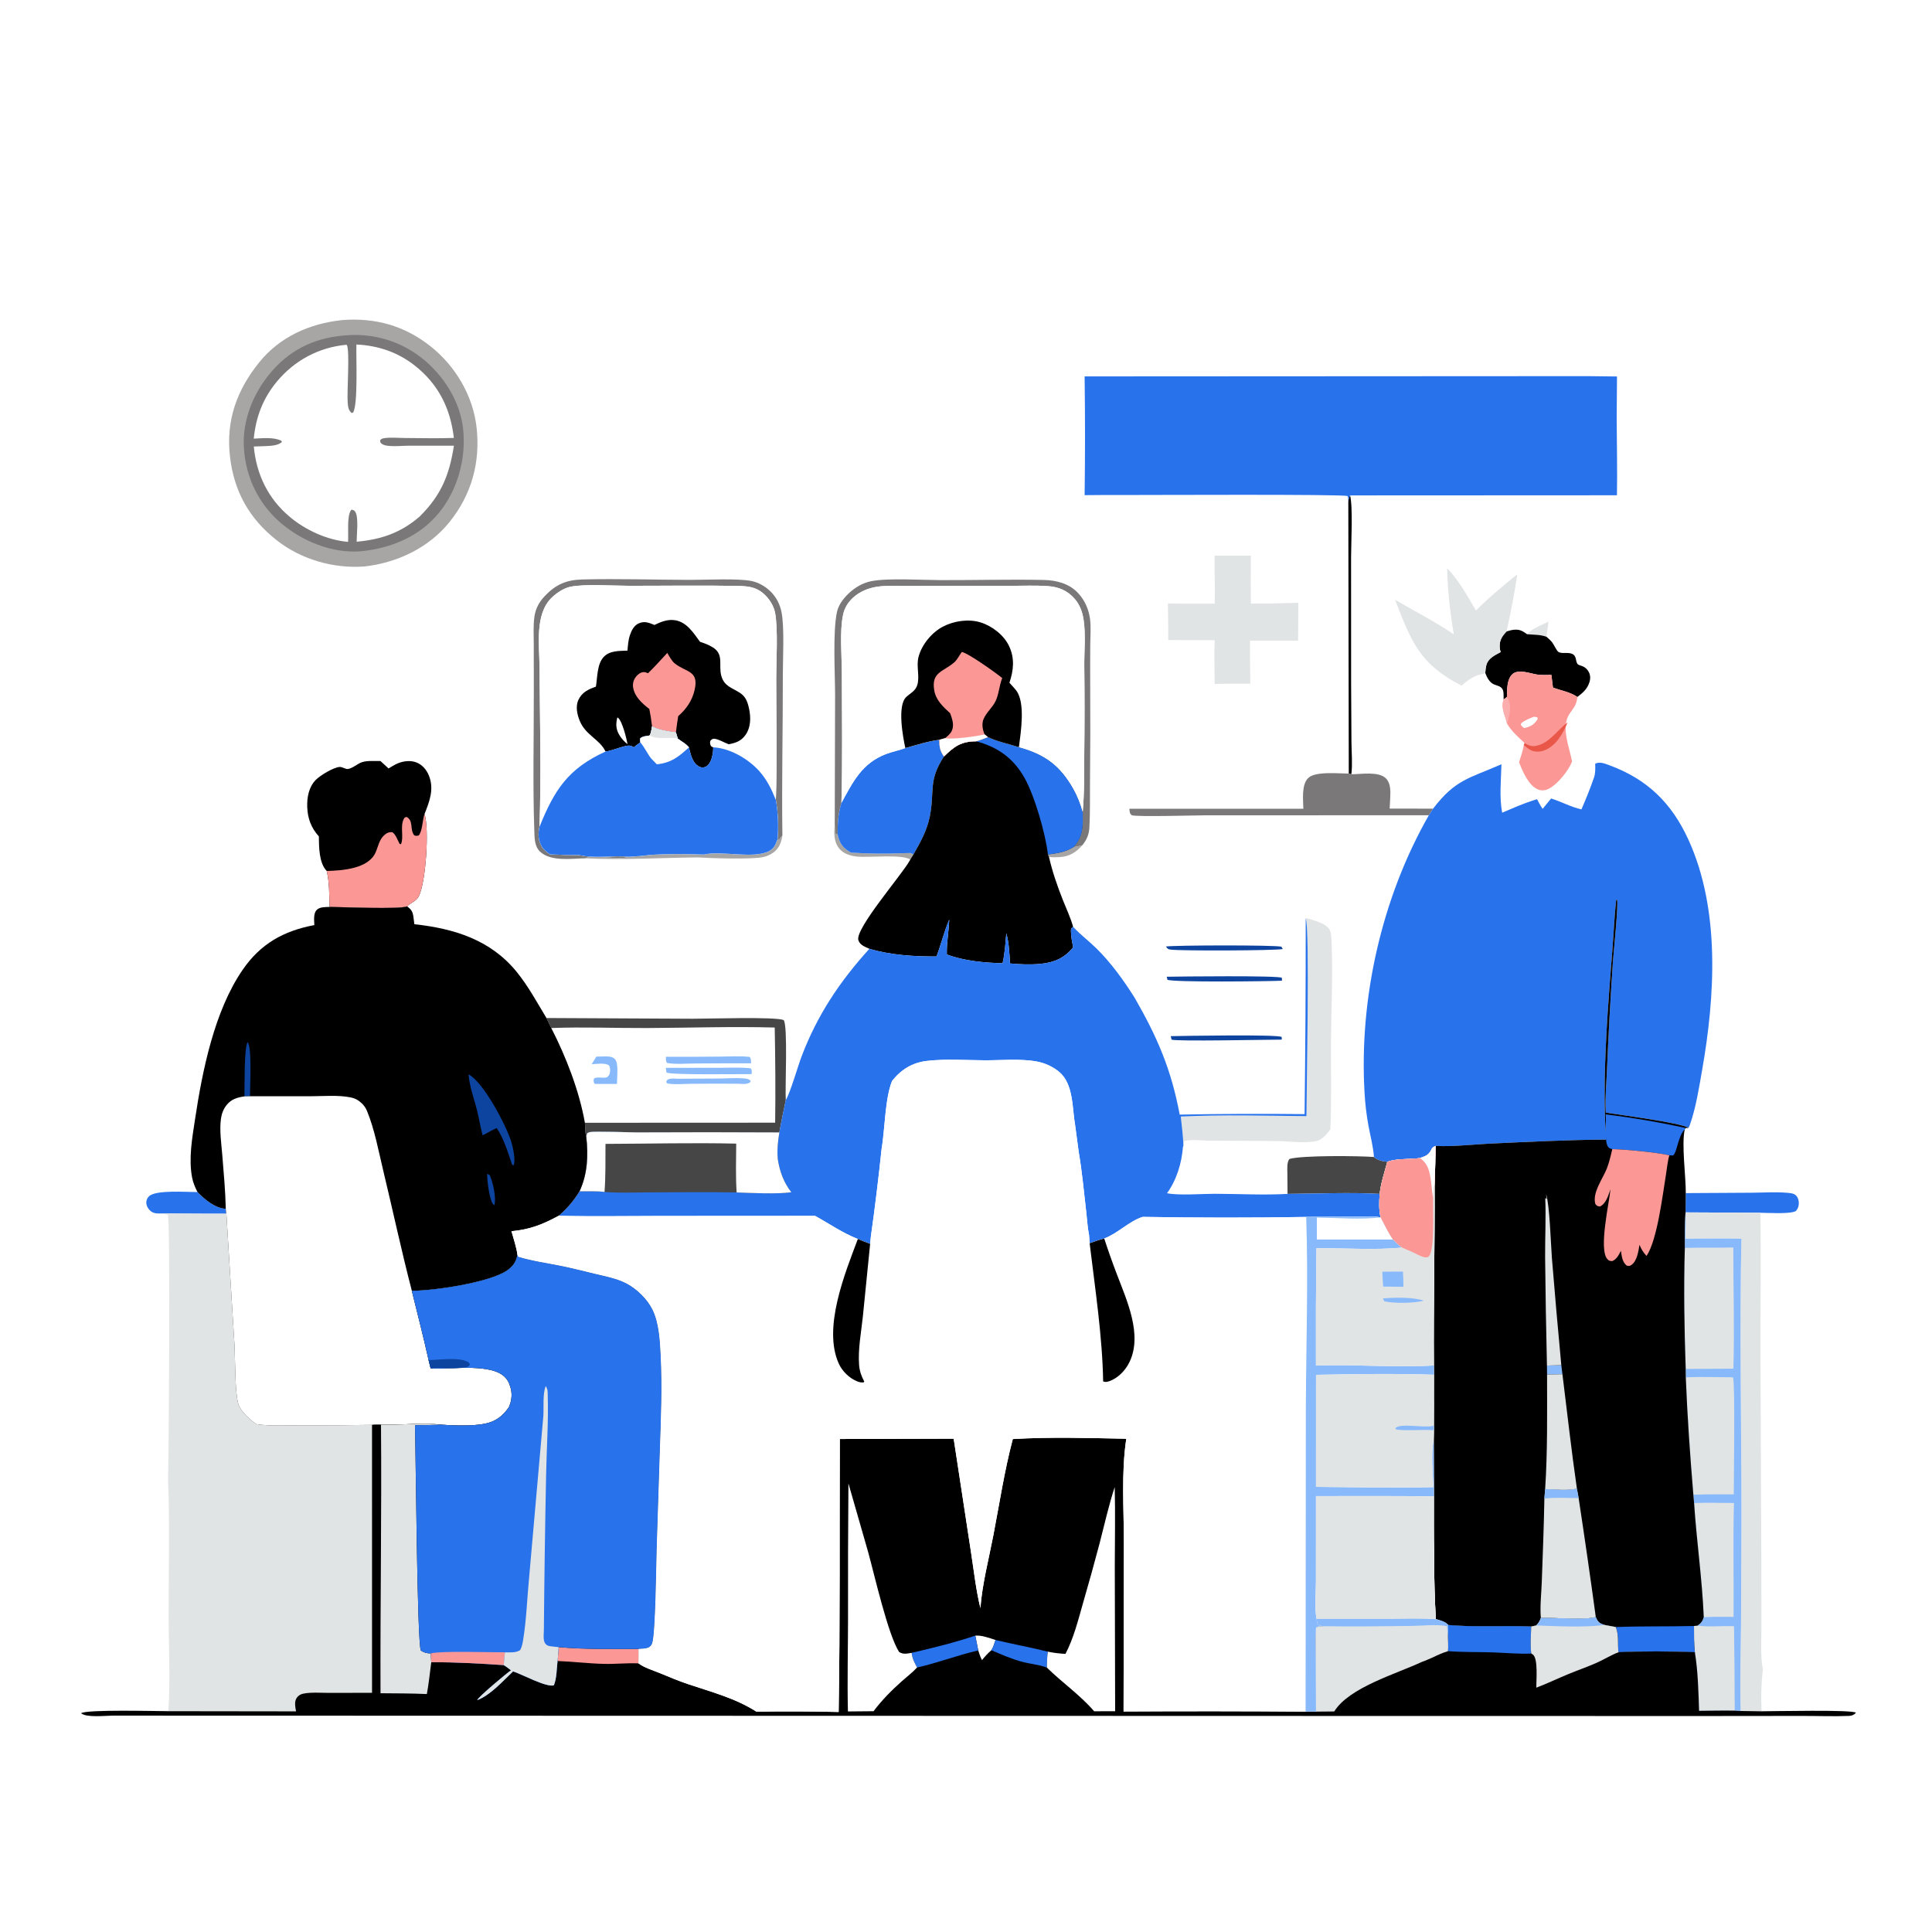 <?xml version="1.0" encoding="utf-8" ?>
<svg xmlns="http://www.w3.org/2000/svg" xmlns:xlink="http://www.w3.org/1999/xlink" width="1024" height="1024">
	<path fill="white" d="M0 0L1024 0L1024 1024L0 1024L0 0Z"/>
	<path fill="#A7A6A5" d="M569.094 448.911C570.674 448.755 572.175 448.346 573.709 447.958C570.357 451.718 566.855 453.974 561.7 454.268C559.816 454.376 557.841 454.481 555.975 454.166L555.424 452.902C560.583 452.221 564.536 451.677 569.094 448.911Z"/>
	<path fill="#E1E4E5" d="M809.354 336.143C812.137 333.059 817.078 331.227 820.793 329.488Q820.166 333.484 819.653 337.496C816.294 336.274 812.868 336.47 809.354 336.143Z"/>
	<path fill="#A7A6A5" d="M442.432 436.875C442.521 438.57 442.641 440.236 442.854 441.92C443.723 442.279 443.34 442.23 443.966 442.24C444.757 446.081 446.159 448.764 449.501 450.959Q450.243 451.453 451.012 451.904Q464.584 452.78 478.173 452.225L482.469 452.113L484.189 452.804L482.438 455.627C478.819 452.658 460.403 454.564 454.607 454.037C450.988 453.708 447.055 452.621 444.724 449.63C441.84 445.929 442.002 441.277 442.432 436.875Z"/>
	<path fill="#0D44A0" d="M620.537 549.18C627.38 549.045 676.846 548.182 679.324 549.605L679.36 551.02C671.875 551.017 623.525 552.064 620.928 551.021L620.537 549.18Z"/>
	<path fill="#0D44A0" d="M617.947 501.665C623.021 500.95 675.258 500.837 679.172 501.761L679.895 503.02C675.652 503.866 625.527 504.04 620.4 503.311C618.892 503.096 618.849 502.814 617.947 501.665Z"/>
	<path fill="#0D44A0" d="M618.405 517.694C625.496 517.546 677.315 516.986 679.415 518.243L679.476 519.79C672.773 520.145 621.255 520.724 618.748 519.278L618.405 517.694Z"/>
	<path fill="#A7A6A5" d="M414.684 442.862C414.087 446.541 413.035 449.526 409.951 451.82Q409.324 452.28 408.65 452.669Q407.976 453.058 407.264 453.37Q406.552 453.683 405.809 453.916Q405.067 454.149 404.304 454.3C398.037 455.58 376.936 454.883 369.853 454.449C350.031 454.61 329.905 455.914 310.118 454.913C314.339 452.554 327.855 456.187 333.39 454.08C337.06 453.91 340.65 453.645 344.289 453.138C353.705 452.455 363.687 452.605 373.127 452.909C381.931 450.734 399.095 455.299 407.36 451.238C409.86 450.009 410.952 448.089 411.804 445.538L412.109 444.988L413 445.084C413.358 444.36 413.631 443.877 414.213 443.298C414.364 443.147 414.527 443.007 414.684 442.862Z"/>
	<path d="M714.633 266.092C714.77 264.692 714.885 263.845 715.562 262.575C717.142 268.5 716.111 287.816 716.096 295.272L716.119 362.013L716.297 393.481C716.352 398.961 716.909 404.951 716.245 410.374L714.883 410.003L714.633 266.092Z"/>
	<path fill="#2872EC" d="M104.664 631.799C108.396 635.664 114.058 640.42 119.668 640.669L119.983 643.276C108.689 643.377 97.413 643.164 86.122 643.152C83.998 643.159 81.8 643.401 80.021 642.029C78.616 640.945 77.545 639.162 77.544 637.354C77.543 636.093 78.081 634.912 78.987 634.047C82.676 630.525 99.025 631.875 104.664 631.799Z"/>
	<path fill="#2872EC" d="M893.498 632.373L928.455 632.169C934.604 632.127 941.021 631.675 947.124 632.197C948.642 632.327 950.46 632.409 951.689 633.427C952.894 634.425 953.422 636.169 953.418 637.684C953.414 639.332 952.932 640.586 951.886 641.853C948.917 643.625 936.967 642.796 933.032 642.788L893.39 642.585L893.498 632.373Z"/>
	<path fill="#454645" d="M682.421 632.785L682.329 621.976C682.328 619.85 681.941 615.809 683.507 614.241C690.172 612.327 720.191 612.593 728.228 613.238C730.303 615.037 732.65 615.457 735.31 615.794C733.816 621.33 731.871 627.094 731.266 632.795C715.141 631.886 698.587 632.709 682.421 632.785Z"/>
	<path d="M798.553 334.647C801.543 333.773 804.285 333.068 807.162 334.686Q808.318 335.325 809.354 336.143C812.868 336.47 816.294 336.274 819.653 337.496C820.715 338.418 821.824 339.382 822.696 340.489C823.5 341.51 825.099 344.972 825.971 345.517C828.1 346.849 831.777 345.204 834.052 347.05C835.936 348.579 834.819 351.852 837.06 352.515C839.324 353.184 840.822 353.95 842.016 356.054C842.997 357.781 843.024 359.718 842.433 361.578C841.272 365.228 838.988 367.164 836.043 369.402C832.006 366.693 827.559 366.086 823.1 364.427L822.268 357.702C819.803 357.743 817.227 357.887 814.784 357.539C810.905 356.987 804.418 354.219 801.268 357.661C798.549 360.632 798.849 365.701 798.689 369.455L796.958 370.785C796.856 369.23 797.123 367.216 796.583 365.76C795.826 363.722 793.656 363.496 791.927 362.775C789.442 361.738 788.133 359.081 787.223 356.699C787.336 355.206 787.439 353.586 787.897 352.155C788.999 348.711 792.463 347.236 795.382 345.615C795.106 344.792 794.913 343.942 794.871 343.073C794.69 339.298 796.062 337.26 798.553 334.647Z"/>
	<path fill="#7A7878" d="M442.432 436.875L442.619 368.608C442.598 356.873 441.334 335.212 443.579 324.493C444.36 320.768 446.724 317.591 449.38 314.954C452.738 311.621 457.057 308.982 461.715 308.049C470.537 306.282 488.898 307.447 498.537 307.476C516.74 307.531 535.056 307.013 553.243 307.391C559.946 307.53 566.758 309.305 571.452 314.388C574.992 318.22 577.062 322.946 577.74 328.103C578.315 332.475 577.89 337.26 577.854 341.689Q577.781 352.633 577.829 363.577Q577.997 389.501 577.715 415.424C577.639 423.075 577.829 430.836 577.406 438.472C577.189 442.382 576.086 444.862 573.709 447.958C572.175 448.346 570.674 448.755 569.094 448.911C574.245 443.102 574.047 437.762 573.85 430.412C574.786 420.027 574.606 409.445 574.683 399.021Q574.972 376.174 574.695 353.327C574.608 345.202 575.533 336.302 574.311 328.321C573.713 324.417 572.324 320.587 569.737 317.555C565.875 313.029 561.113 311.039 555.285 310.643C548.859 310.208 542.276 310.482 535.832 310.501L502.722 310.548L479.1 310.589C474.455 310.6 469.419 310.27 464.833 310.989C460.159 311.723 455.677 313.531 452.168 316.766C449.429 319.292 447.623 322.188 446.849 325.824C444.956 334.708 446.191 347.692 446.201 357.048C446.225 379.865 446.595 402.756 445.976 425.56C444.25 431.38 443.895 436.177 443.966 442.24C443.34 442.23 443.723 442.279 442.854 441.92C442.641 440.236 442.521 438.57 442.432 436.875Z"/>
	<path fill="#7A7878" d="M310.118 454.913C302.89 455.053 292.095 456.753 286.34 451.482C283.232 448.636 283.327 444.111 283.189 440.121C282.353 415.884 282.968 391.416 282.932 367.155L282.909 341.628C282.909 336.815 282.571 331.634 283.249 326.876C283.868 322.538 285.74 319.085 288.73 315.934C294.616 309.729 300.24 307.336 308.756 307.127C327.659 306.662 346.715 307.291 365.631 307.352C373.729 307.378 391.364 306.445 398.476 307.98C402.224 308.788 405.768 310.885 408.477 313.565C411.475 316.53 413.39 320.3 414.213 324.423C415.834 332.55 414.901 348.891 414.918 357.75C414.973 386.091 414.27 414.538 414.684 442.862C414.527 443.007 414.364 443.147 414.213 443.298C413.631 443.877 413.358 444.36 413 445.084L412.109 444.988C412.645 437.918 412.418 431.021 411.231 424.035C411.947 402.637 411.424 381.05 411.417 359.629C411.414 350.265 412.446 333.633 410.825 324.864C410.245 321.724 408.433 318.532 406.283 316.204C401.889 311.445 397.581 310.681 391.444 310.56C372.092 310.179 352.668 310.497 333.31 310.481C324.964 310.474 309.938 309.398 302.234 311.012C298.733 311.745 294.924 314.337 292.398 316.794C283.385 325.561 285.886 341.849 285.955 353.365C286.124 381.631 286.953 410.05 285.926 438.293C285.045 442.543 285.248 445.427 287.472 449.231C288.728 450.743 289.918 451.766 291.569 452.832C296.708 453.076 301.805 453.219 306.952 453.189C315.625 455.182 324.645 453.259 333.39 454.08C327.855 456.187 314.339 452.554 310.118 454.913Z"/>
	<path fill="#7A7878" d="M690.811 428.673C690.724 423.993 689.72 416.16 693.275 412.46C696.96 408.624 709.609 410.028 714.883 410.003L716.245 410.374C721.326 410.371 730.71 408.686 734.569 412.568C737.176 415.191 737.004 419.404 736.848 422.819Q736.711 425.693 736.541 428.565L759.56 428.607L757.312 432.108L639.543 432.12C633.513 432.139 603.136 433.029 599.866 432.11C598.583 430.953 598.795 430.328 598.585 428.654L690.811 428.673Z"/>
	<path fill="#FB9895" d="M798.689 369.455C798.849 365.701 798.549 360.632 801.268 357.661C804.418 354.219 810.905 356.987 814.784 357.539C817.227 357.887 819.803 357.743 822.268 357.702L823.1 364.427C827.559 366.086 832.006 366.693 836.043 369.402L835.949 370.071C835.329 374.258 833.951 375.18 831.799 378.463C827.225 385.44 831.834 396.167 833.226 403.589C831.47 408.367 825.4 415.909 820.668 418.161C818.929 418.988 817.09 419.174 815.273 418.471C810.327 416.556 807.19 409.198 805.34 404.542L805.124 403.989C806.115 400.977 807.118 398.035 807.638 394.898L808.087 393.879C804.767 390.682 801.041 387.525 798.742 383.484C797.83 379.04 795.338 375.532 796.958 370.785L798.689 369.455Z"/>
	<path fill="white" d="M812.993 379.885C813.696 379.902 814.209 380.07 814.879 380.27L814.974 381.173C813.085 384.117 811.306 385.095 807.919 385.895C807.031 385.405 806.652 385.033 806.086 384.193L806.311 383.341C808.217 381.66 810.671 380.855 812.993 379.885Z"/>
	<path fill="#FBAEAD" d="M796.958 370.785L798.689 369.455C800.675 372.297 800.576 375.308 799.979 378.623C799.681 380.279 799.356 381.912 798.742 383.484C797.83 379.04 795.338 375.532 796.958 370.785Z"/>
	<path fill="#E95749" d="M808.087 393.879C810.772 395.394 812.404 395.937 815.458 394.987C821.785 393.021 825.725 386.667 830.88 382.883C828.338 388.732 825.082 394.993 818.814 397.595C816.597 398.516 814.064 398.725 811.814 397.8C810.25 397.156 808.921 395.975 807.638 394.898L808.087 393.879Z"/>
	<path fill="#E1E4E5" d="M767.016 301.173C772.99 307.243 778.011 316.219 782.272 323.606C789.076 316.738 796.684 310.466 804.2 304.392C802.746 314.582 800.67 324.579 798.553 334.647C796.062 337.26 794.69 339.298 794.871 343.073C794.913 343.942 795.106 344.792 795.382 345.615C792.463 347.236 788.999 348.711 787.897 352.155C787.439 353.586 787.336 355.206 787.223 356.699C786.325 357.102 786.568 357.067 785.826 357.209C781.128 358.108 778.181 360.297 774.668 363.389C752.333 351.947 748.153 340.286 739.384 317.851C749.648 323.898 760.734 329.479 770.531 336.219C768.576 324.505 767.275 313.052 767.016 301.173Z"/>
	<path fill="#E1E4E5" d="M643.755 294.501L662.985 294.498Q662.86 307.214 662.982 319.929Q675.566 319.933 688.142 319.5L688.031 339.583L662.592 339.572C662.472 347.168 662.636 354.784 662.689 362.382C656.405 362.276 650.092 362.452 643.806 362.503C643.668 354.79 643.541 347.041 643.792 339.331L619.159 339.242C619.289 332.784 619.076 326.289 619 319.829C627.256 320.042 635.539 319.938 643.799 319.96C644.071 311.48 643.615 302.989 643.755 294.501Z"/>
	<path fill="#E1E4E5" d="M692.137 486.526C695.732 487.588 702.372 489.223 704.508 492.424C705.823 494.396 705.732 498.843 705.822 501.185C706.452 517.54 705.612 534.055 705.469 550.428C705.329 566.428 705.854 582.608 705.124 598.583C703.187 601.215 700.613 604.317 697.2 604.921C691.029 606.013 683.345 604.881 677.035 604.781L640.294 604.56C636.706 604.541 631.061 603.763 627.703 604.834L627.228 607.41C627.108 602.198 626.39 596.97 625.844 591.788C647.915 590.736 670.353 591.367 692.448 591.575C692.448 578.013 694.301 491.465 692.055 486.84L692.137 486.526Z"/>
	<path fill="#2872EC" d="M479.843 396.479C485.771 394.864 491.804 392.852 497.908 392.089C497.888 395.899 498.146 397.803 500.335 400.938C491.825 413.882 495.522 419.211 492.797 432.85C491.35 440.093 487.822 446.463 484.189 452.804L482.469 452.113L478.173 452.225Q464.584 452.78 451.012 451.904Q450.243 451.453 449.501 450.959C446.159 448.764 444.757 446.081 443.966 442.24C443.895 436.177 444.25 431.38 445.976 425.56C452.081 414.417 456.821 404.56 469.525 399.69C472.76 398.45 476.198 397.802 479.459 396.621L479.843 396.479Z"/>
	<path fill="#E1E4E5" d="M893.39 642.585L933.032 642.788C933.437 666.594 933.08 690.453 933.078 714.265L933.542 826.742L933.577 862.792C933.584 869.5 933.02 878.306 934.372 884.742Q933.069 895.849 933.708 907.014L922.59 906.85C922.164 891.007 922.617 875.11 922.791 859.263L923.002 802.741C922.986 754.014 921.945 705.295 922.973 656.568C913.101 656.303 903.165 656.54 893.286 656.544C893.415 651.888 893.576 647.242 893.39 642.585Z"/>
	<path d="M168.994 443.3C164.933 438.835 163.059 433.777 162.842 427.763C162.656 422.634 163.668 417.082 167.41 413.311C169.673 411.031 176.814 406.633 180.102 406.494C181.378 406.44 183.224 407.702 184.239 407.597C186.823 407.328 189.358 404.799 191.873 403.968C194.698 403.033 198.672 403.415 201.649 403.355L205.949 407.303C207.129 406.564 208.32 405.835 209.556 405.193C212.782 403.517 216.93 402.758 220.427 404.004C223.673 405.162 226.038 407.887 227.312 411.025C230.2 418.14 227.698 424.747 225.012 431.404C227.619 439.454 225.698 467.892 221.912 475.17C220.947 477.025 218.648 478.221 216.971 479.362C216.275 479.835 216.511 479.676 215.796 480.411C211.658 482.04 181.411 480.741 174.706 480.684C174.49 474.499 174.63 467.635 173.17 461.631C169.039 457.432 169.074 448.824 168.994 443.3Z"/>
	<path fill="#FB9895" d="M225.012 431.404C227.619 439.454 225.698 467.892 221.912 475.17C220.947 477.025 218.648 478.221 216.971 479.362C216.275 479.835 216.511 479.676 215.796 480.411C211.658 482.04 181.411 480.741 174.706 480.684C174.49 474.499 174.63 467.635 173.17 461.631C181.306 461.419 195.241 460.527 199.07 451.809C200.479 448.601 200.942 445.077 203.676 442.641C205.01 441.452 206.175 440.927 207.954 441.086C209.763 442.274 210.783 445.358 211.789 447.265L212.534 447.452C214.185 443.36 211.864 437.88 214.145 433.811C214.552 433.084 214.81 433.203 215.541 433.004C219.349 435.11 217.067 439.703 219.563 442.75C220.721 443.112 220.825 443.109 221.988 442.76C223.833 440.39 223.909 435.104 224.821 432.029L225.012 431.404Z"/>
	<path fill="#88B9FB" d="M893.39 642.585C893.576 647.242 893.415 651.888 893.286 656.544C903.165 656.54 913.101 656.303 922.973 656.568C921.945 705.295 922.986 754.014 923.002 802.741L922.791 859.263C922.617 875.11 922.164 891.007 922.59 906.85L919.436 906.676C913.15 906.555 906.833 906.726 900.546 906.769C900.2 896.515 899.972 885.814 898.306 875.701C897.694 871.182 897.925 866.378 897.853 861.812L899.763 861.613C901.612 860.236 902.341 859.333 903.031 857.158C902.197 837.008 899.225 816.779 897.903 796.624L897.492 791.994C895.764 771.294 894.329 750.789 893.503 730.033L893.46 725.571C892.715 704.14 892.367 682.858 892.994 661.422C893.044 655.195 892.729 648.777 893.39 642.585Z"/>
	<path fill="#E1E4E5" d="M899.763 861.613C906.056 862.457 912.699 861.635 919.069 861.927Q919.385 884.3 919.436 906.676C913.15 906.555 906.833 906.726 900.546 906.769C900.2 896.515 899.972 885.814 898.306 875.701C897.694 871.182 897.925 866.378 897.853 861.812L899.763 861.613Z"/>
	<path fill="#E1E4E5" d="M897.903 796.624C904.929 796.385 912.007 796.584 919.039 796.621C918.477 816.716 919.017 836.876 918.826 856.984C913.613 857.019 908.222 856.8 903.031 857.158C902.197 837.008 899.225 816.779 897.903 796.624Z"/>
	<path fill="#E1E4E5" d="M918.524 729.989C919.716 732.823 918.936 784.667 918.931 792.046C911.986 792.105 904.944 791.906 898.012 792.224L897.492 791.994C895.764 771.294 894.329 750.789 893.503 730.033C901.764 729.59 910.24 729.983 918.524 729.989Z"/>
	<path fill="#E1E4E5" d="M892.994 661.422C901.561 661.142 910.125 661.419 918.686 661.186C918.671 682.539 919.368 704.118 918.738 725.442L893.46 725.571C892.715 704.14 892.367 682.858 892.994 661.422Z"/>
	<path fill="white" d="M289.629 539.567L367.122 539.956C375.39 539.967 410.361 538.82 415.32 540.622C417.704 543.222 416.014 576.982 416.485 583.082C415.319 588.785 414.06 594.486 413.078 600.224Q375.308 600.014 337.537 600.204C333.545 600.199 315.235 599.519 312.648 600.042C311.92 600.189 311.81 600.307 311.256 600.642C311.047 601.299 310.849 601.904 310.737 602.585C310.12 600.441 310.243 597.387 310.007 595.095C307.03 578.173 300.003 560.106 292.188 544.879C291.278 543.136 290.461 541.349 289.629 539.567Z"/>
	<path fill="#88B9FB" d="M316.068 560.034Q318.375 559.955 320.683 559.926C322.614 559.907 324.826 559.943 326.141 561.632C327.932 563.932 326.997 571.571 327.004 574.503L315.516 574.507L314.932 574.175C314.55 573.013 314.554 572.826 314.824 571.63C316.6 570.491 319.577 571.659 321.749 570.986C322.661 570.127 323.109 569.613 323.29 568.33C323.475 567.02 323.457 565.668 322.661 564.573C320.398 563.211 316.212 563.95 313.599 564.049L316.068 560.034Z"/>
	<path fill="#88B9FB" d="M359.202 571.751L381.5 571.634C385.561 571.592 389.755 571.252 393.799 571.537C395.203 571.636 396.905 571.795 397.891 572.896L397.519 573.738C395.645 574.821 393.743 574.505 391.658 574.411Q378.985 574.292 366.313 574.437C362.489 574.456 358.009 574.949 354.254 574.342C353.388 574.202 353.712 574.284 353.086 573.435L353.639 572.361C355.322 571.386 357.322 571.688 359.202 571.751Z"/>
	<path fill="#88B9FB" d="M352.893 565.992L381.687 565.953C387.021 565.946 392.531 565.637 397.825 566.215C398.714 567.336 398.415 567.928 398.373 569.299C392.207 569.223 355.466 569.882 353.232 568.426L352.893 565.992Z"/>
	<path fill="#88B9FB" d="M352.929 560.103Q367.282 560.171 381.635 560.028C386.812 559.993 392.193 559.594 397.336 560.204C398.222 561.347 398.014 562.188 398.09 563.59Q383.291 563.554 368.492 563.667C363.663 563.689 358.314 564.217 353.566 563.404C352.769 562.409 352.988 561.351 352.929 560.103Z"/>
	<path fill="#454645" d="M289.629 539.567L367.122 539.956C375.39 539.967 410.361 538.82 415.32 540.622C417.704 543.222 416.014 576.982 416.485 583.082C415.319 588.785 414.06 594.486 413.078 600.224Q375.308 600.014 337.537 600.204C333.545 600.199 315.235 599.519 312.648 600.042C311.92 600.189 311.81 600.307 311.256 600.642C311.047 601.299 310.849 601.904 310.737 602.585C310.12 600.441 310.243 597.387 310.007 595.095L410.844 595.046C411.089 578.266 410.933 561.39 410.619 544.612C388.141 543.998 365.478 544.774 342.987 544.876C326.113 544.952 309.019 544.224 292.188 544.879C291.278 543.136 290.461 541.349 289.629 539.567Z"/>
	<path d="M523.64 390.681C528.92 393.193 534.533 394.201 540.04 396.018C553.82 399.785 561.891 405.674 568.981 418.278C571.145 422.125 572.659 426.172 573.85 430.412C574.047 437.762 574.245 443.102 569.094 448.911C564.536 451.677 560.583 452.221 555.424 452.902L555.975 454.166C557.788 462.116 560.403 469.631 563.408 477.193C565.238 481.799 567.452 486.452 568.78 491.227C567.942 492.043 567.633 491.959 567.619 493.193C567.585 496.08 568.256 499.282 568.775 502.132C564.141 507.805 558.808 510.152 551.579 510.857C546.315 511.37 540.584 511.164 535.326 510.648C535.014 505.261 534.831 499.862 533.363 494.642C532.89 499.957 532.593 505.331 531.39 510.541C521.746 510.278 510.901 509.331 501.836 505.872C501.687 499.741 502.887 493.54 503.114 487.389C500.4 493.787 498.813 500.463 496.372 506.944C484.872 507.035 471.841 506.223 460.803 502.872C458.524 501.869 455.785 500.927 454.956 498.319C453.058 492.348 478.053 463.576 482.075 456.293L482.438 455.627L484.189 452.804C487.822 446.463 491.35 440.093 492.797 432.85C495.522 419.211 491.825 413.882 500.335 400.938C505.839 395.551 509.452 392.945 517.375 392.895C519.525 392.293 521.564 391.492 523.64 390.681Z"/>
	<path fill="#2872EC" d="M523.64 390.681C528.92 393.193 534.533 394.201 540.04 396.018C553.82 399.785 561.891 405.674 568.981 418.278C571.145 422.125 572.659 426.172 573.85 430.412C574.047 437.762 574.245 443.102 569.094 448.911C564.536 451.677 560.583 452.221 555.424 452.902C554.199 441.998 548.321 421.54 542.861 412.023C536.944 401.709 528.732 395.923 517.375 392.895C519.525 392.293 521.564 391.492 523.64 390.681Z"/>
	<path fill="white" d="M445.976 425.56C446.595 402.756 446.225 379.865 446.201 357.048C446.191 347.692 444.956 334.708 446.849 325.824C447.623 322.188 449.429 319.292 452.168 316.766C455.677 313.531 460.159 311.723 464.833 310.989C469.419 310.27 474.455 310.6 479.1 310.589L502.722 310.548L535.832 310.501C542.276 310.482 548.859 310.208 555.285 310.643C561.113 311.039 565.875 313.029 569.737 317.555C572.324 320.587 573.713 324.417 574.311 328.321C575.533 336.302 574.608 345.202 574.695 353.327Q574.972 376.174 574.683 399.021C574.606 409.445 574.786 420.027 573.85 430.412C572.659 426.172 571.145 422.125 568.981 418.278C561.891 405.674 553.82 399.785 540.04 396.018C534.533 394.201 528.92 393.193 523.64 390.681C521.564 391.492 519.525 392.293 517.375 392.895C509.452 392.945 505.839 395.551 500.335 400.938C498.146 397.803 497.888 395.899 497.908 392.089C491.804 392.852 485.771 394.864 479.843 396.479L479.459 396.621C476.198 397.802 472.76 398.45 469.525 399.69C456.821 404.56 452.081 414.417 445.976 425.56Z"/>
	<path d="M479.843 396.479C478.566 390.626 475.445 373.894 480.369 369.379C482.626 367.309 485.206 366.234 486.172 363.104C487.598 358.48 485.532 353.118 486.846 348.146C488.567 341.633 493.849 335.25 499.717 332.157C505.571 329.072 513.447 327.892 519.83 329.922C525.98 331.878 532.099 336.63 534.862 342.499C537.893 348.935 537.219 355.343 535.017 361.853L536.203 363.191C537.051 364.128 537.94 365.046 538.691 366.066C543.535 372.647 541.061 388.075 540.04 396.018C534.533 394.201 528.92 393.193 523.64 390.681C521.564 391.492 519.525 392.293 517.375 392.895C509.452 392.945 505.839 395.551 500.335 400.938C498.146 397.803 497.888 395.899 497.908 392.089C491.804 392.852 485.771 394.864 479.843 396.479Z"/>
	<path fill="#FB9895" d="M503.644 378.084C499.891 374.63 496.04 371.166 495.16 365.86C493.565 356.242 499.726 356.184 505.645 351.182C507.289 349.793 508.474 347.33 509.755 345.564C512.857 345.923 528.191 356.854 531.211 359.399C529.597 363.309 529.483 367.797 527.683 371.583C526.069 374.978 522.849 377.543 521.353 380.997C520.207 383.645 520.772 386.713 521.879 389.264L523.64 390.681C521.564 391.492 519.525 392.293 517.375 392.895C509.452 392.945 505.839 395.551 500.335 400.938C498.146 397.803 497.888 395.899 497.908 392.089L500.911 391.262C502.207 390.139 503.693 388.997 504.441 387.413C505.916 384.288 504.651 381.121 503.644 378.084Z"/>
	<path fill="white" d="M521.879 389.264L523.64 390.681C521.564 391.492 519.525 392.293 517.375 392.895C509.452 392.945 505.839 395.551 500.335 400.938C498.146 397.803 497.888 395.899 497.908 392.089L500.911 391.262C504.897 392.04 517.585 390.283 521.879 389.264Z"/>
	<path fill="#A7A6A5" d="M181 169.69C181.095 169.677 181.19 169.658 181.286 169.65C198.912 168.278 214.453 172.598 228.357 183.678C241.54 194.184 250.754 209.887 252.61 226.669C254.651 245.124 249.897 262.236 238.214 276.73C227.157 290.447 210.443 298.293 193.125 300.249C176.739 301.444 159.639 296.553 146.685 286.369C132.068 274.877 124.021 260.459 121.891 242.006C119.691 222.951 125.468 206.819 137.395 192.039C148.287 178.543 163.993 171.547 181 169.69Z"/>
	<path fill="#7A7878" d="M183.809 177.713Q185.136 177.609 186.466 177.566Q187.796 177.524 189.127 177.544Q190.458 177.563 191.786 177.645Q193.115 177.727 194.438 177.871Q195.761 178.015 197.076 178.22Q198.391 178.426 199.695 178.692Q200.999 178.959 202.289 179.286Q203.579 179.613 204.853 180Q206.126 180.387 207.38 180.833Q208.634 181.279 209.866 181.783Q211.098 182.287 212.305 182.848Q213.512 183.409 214.691 184.026Q215.871 184.642 217.02 185.313Q218.169 185.984 219.286 186.708Q220.403 187.432 221.485 188.208Q222.567 188.983 223.611 189.808C235.051 198.849 243.884 212.682 245.467 227.334C247.143 242.836 242.616 259.614 232.701 271.75C222.293 284.49 207.24 290.567 191.207 292.202C176.092 293.368 160.105 286.878 148.73 277.095C137.02 267.025 130.326 253.08 129.288 237.717C128.26 222.503 134.503 207.55 144.511 196.275C155.052 184.399 168.17 178.727 183.809 177.713Z"/>
	<path fill="white" d="M188.899 182.589C200.274 183.129 210.701 186.599 219.725 193.67C232.351 203.563 238.724 216.381 240.558 232.11C231.982 232.429 223.334 232.191 214.75 232.153C211.239 232.138 207.09 231.715 203.649 232.244C202.555 232.411 202.231 232.586 201.476 233.322C201.551 233.99 201.447 234.381 201.954 234.89C203.014 235.952 204.657 236.202 206.094 236.334C209.691 236.667 213.425 236.241 217.044 236.222L240.583 236.23C238.169 251.809 233.801 262.502 222.448 273.752C212.423 282.434 202.092 285.926 189.032 287.126C189.029 283.579 190.129 274.534 188.415 271.481C187.825 270.429 187.431 270.439 186.349 270.115C186.254 270.196 186.136 270.256 186.064 270.358C183.726 273.673 184.802 282.981 184.475 287.2C173.423 286.267 161.954 280.987 153.509 273.885C142.094 264.285 135.873 251.405 134.521 236.661Q137.079 236.585 139.637 236.484C142.472 236.369 147.41 236.39 149.44 234.189L149.055 233.557C144.623 231.577 139.225 232.291 134.488 232.49C135.649 220.98 139.338 211.186 146.771 202.227C156.084 191.002 169.064 184.077 183.544 182.739L183.841 182.856C185.49 185.829 183.828 207.931 184.283 213.347C184.467 215.543 184.625 217.381 186.336 218.881L187.156 218.641C189.841 214.255 188.672 189.341 188.899 182.589Z"/>
	<path fill="white" d="M285.926 438.293C286.953 410.05 286.124 381.631 285.955 353.365C285.886 341.849 283.385 325.561 292.398 316.794C294.924 314.337 298.733 311.745 302.234 311.012C309.938 309.398 324.964 310.474 333.31 310.481C352.668 310.497 372.092 310.179 391.444 310.56C397.581 310.681 401.889 311.445 406.283 316.204C408.433 318.532 410.245 321.724 410.825 324.864C412.446 333.633 411.414 350.265 411.417 359.629C411.424 381.05 411.947 402.637 411.231 424.035C412.418 431.021 412.645 437.918 412.109 444.988L411.804 445.538C410.952 448.089 409.86 450.009 407.36 451.238C399.095 455.299 381.931 450.734 373.127 452.909C363.687 452.605 353.705 452.455 344.289 453.138C340.65 453.645 337.06 453.91 333.39 454.08C324.645 453.259 315.625 455.182 306.952 453.189C301.805 453.219 296.708 453.076 291.569 452.832C289.918 451.766 288.728 450.743 287.472 449.231C285.248 445.427 285.045 442.543 285.926 438.293Z"/>
	<path d="M346.875 331.242C350.387 329.546 353.946 328.085 357.93 328.758C364.085 329.799 367.603 335.521 371.015 340.163C373.356 340.927 375.645 341.783 377.752 343.08C383.906 346.87 380.717 352.548 382.312 358.224C383.875 363.788 387.913 364.455 392.217 367.253C395.334 369.278 396.327 372.285 397.052 375.8C397.997 380.379 397.963 385.542 395.157 389.5C392.826 392.785 390.073 393.732 386.25 394.472C383.991 393.692 381.169 391.91 378.885 391.582C377.649 391.404 377.287 391.844 376.511 392.622C376.312 393.534 376.24 393.923 376.561 394.838C376.883 395.756 377.192 395.677 378 396.091C378.08 398.847 377.33 403.236 375.404 405.335C374.65 406.157 373.722 406.708 372.588 406.766C370.931 406.851 369.446 405.78 368.415 404.571C366.625 402.472 365.757 398.789 365.149 396.114C363.608 394.148 361.205 392.987 359.231 391.465L358.247 388.183C353.817 387.565 349.629 387.101 345.602 385.006C345.294 386.56 345.122 388.514 344.271 389.848C342.621 390.111 340.538 390.168 339.312 391.373C339.215 392.216 339.211 392.616 339.382 393.475C338.26 394.302 336.968 395.114 335.979 396.089C334.046 394.894 333.079 395.045 330.902 395.568C327.655 396.35 324.21 397.882 320.964 398.331C317.851 391.807 310.452 389.76 307.298 382.114C305.881 378.676 304.936 374.404 306.605 370.888C308.529 366.835 311.886 365.327 315.846 363.935C316.643 359.108 316.438 352.187 319.798 348.385C323.001 344.76 328.164 345.033 332.575 344.843C332.813 342.112 332.976 339.31 333.858 336.696C334.723 334.133 336.026 331.487 338.643 330.351C341.66 329.041 344.038 330.102 346.875 331.242Z"/>
	<path fill="white" d="M327.231 380.248C327.356 380.326 327.494 380.385 327.607 380.48C329.907 382.411 332.045 391.432 332.615 394.424C330.893 393.126 329.288 391.327 328.202 389.467C326.403 386.385 326.32 383.615 327.231 380.248Z"/>
	<path fill="#FB9895" d="M353.666 346.059C354.792 347.894 356.041 350.398 357.754 351.728C363.896 356.495 370.588 355.364 368.133 365.827C366.822 371.412 363.729 375.854 359.458 379.574C359.043 382.434 358.55 385.31 358.247 388.183C353.817 387.565 349.629 387.101 345.602 385.006C345.252 381.885 344.787 378.854 344.155 375.778C340.384 372.88 336.263 369.214 335.552 364.231C335.26 362.188 335.832 360.246 337.11 358.637C338.028 357.482 339.494 356.349 341.011 356.23C341.828 356.166 342.722 356.513 343.465 356.82C347.025 353.395 350.318 349.689 353.666 346.059Z"/>
	<path fill="#2872EC" d="M345.602 385.006C349.629 387.101 353.817 387.565 358.247 388.183L359.231 391.465C361.205 392.987 363.608 394.148 365.149 396.114C365.757 398.789 366.625 402.472 368.415 404.571C369.446 405.78 370.931 406.851 372.588 406.766C373.722 406.708 374.65 406.157 375.404 405.335C377.33 403.236 378.08 398.847 378 396.091C386.79 396.523 396.466 402.118 402.28 408.55C406.455 413.168 408.934 418.32 411.231 424.035C412.418 431.021 412.645 437.918 412.109 444.988L411.804 445.538C410.952 448.089 409.86 450.009 407.36 451.238C399.095 455.299 381.931 450.734 373.127 452.909C363.687 452.605 353.705 452.455 344.289 453.138C340.65 453.645 337.06 453.91 333.39 454.08C324.645 453.259 315.625 455.182 306.952 453.189C301.805 453.219 296.708 453.076 291.569 452.832C289.918 451.766 288.728 450.743 287.472 449.231C285.248 445.427 285.045 442.543 285.926 438.293C293.845 418.609 301.147 407.356 320.964 398.331C324.21 397.882 327.655 396.35 330.902 395.568C333.079 395.045 334.046 394.894 335.979 396.089C336.968 395.114 338.26 394.302 339.382 393.475C339.211 392.616 339.215 392.216 339.312 391.373C340.538 390.168 342.621 390.111 344.271 389.848C345.122 388.514 345.294 386.56 345.602 385.006Z"/>
	<path fill="white" d="M345.602 385.006C349.629 387.101 353.817 387.565 358.247 388.183L359.231 391.465C361.205 392.987 363.608 394.148 365.149 396.114C359.687 401.161 355.727 404.326 348.13 405.099L345.059 401.943C342.983 399.23 341.622 396.103 339.382 393.475C339.211 392.616 339.215 392.216 339.312 391.373C340.538 390.168 342.621 390.111 344.271 389.848C345.122 388.514 345.294 386.56 345.602 385.006Z"/>
	<path fill="#E1E4E5" d="M345.602 385.006C349.629 387.101 353.817 387.565 358.247 388.183L359.231 391.465C354.43 390.391 348.7 392.27 344.271 389.848C345.122 388.514 345.294 386.56 345.602 385.006Z"/>
	<path fill="#2872EC" d="M841.365 199.36L857.041 199.547L856.872 221.651C856.93 235.252 857.264 248.911 857.011 262.506L715.562 262.575C714.885 263.845 714.77 264.692 714.633 266.092C714.635 264.935 714.603 264.022 714.263 262.912C711.9 261.867 607.607 262.393 597.451 262.364Q586.162 262.302 574.874 262.444Q575.29 230.973 574.868 199.503L841.365 199.36Z"/>
	<path fill="#E1E4E5" d="M86.122 643.152C97.413 643.164 108.689 643.377 119.983 643.276L124.268 712.689C124.676 719.975 124.482 737.255 126.166 743.604C127.08 747.051 129.845 749.853 132.42 752.165C133.531 753.163 134.678 754.054 135.94 754.856C143.572 755.945 151.686 755.438 159.386 755.436Q178.281 755.517 197.173 755.218L197.177 897.212L174.123 897.248C169.883 897.256 165.17 896.831 161.004 897.615C159.768 897.848 158.822 898.244 157.923 899.126C156.655 900.372 156.341 901.856 156.408 903.568C156.453 904.735 156.69 905.9 156.911 907.045L89.216 906.955C90.373 890.08 89.372 872.532 89.363 855.582C89.35 831.943 90.014 808.106 89.081 784.489C89.435 770.541 90.361 646.357 88.934 643.771C88.105 643.695 87.37 643.649 86.582 643.352C86.425 643.293 86.275 643.219 86.122 643.152Z"/>
	<path fill="#2872EC" d="M692.055 486.84C694.301 491.465 692.448 578.013 692.448 591.575C670.353 591.367 647.915 590.736 625.844 591.788C626.39 596.97 627.108 602.198 627.228 607.41L627.006 607.735C626.35 616.393 623.675 625.344 618.54 632.445C625.165 633.724 636.831 632.723 643.878 632.734C656.619 632.752 669.743 633.526 682.421 632.785C698.587 632.709 715.141 631.886 731.266 632.795C730.944 636.991 730.798 641.081 731.726 645.219C727.461 644.491 722.531 644.907 718.198 644.917L692.315 645.006C663.493 645.489 634.455 645.456 605.631 644.973C598.44 647.264 592.575 653.669 585.262 656.432C582.608 657.135 580.097 658.001 577.533 658.969L577.227 654.596C576.412 650.778 576.22 646.537 575.761 642.638C574.505 631.962 573.57 621.141 571.742 610.551L569.881 596.639C568.196 587.224 569.141 574.373 561.101 567.889C557.887 565.297 553.774 563.419 549.702 562.655C541.009 561.025 530.899 562.005 522.032 561.977C511.998 561.946 501.244 561.142 491.282 562.305C483.5 563.213 477.64 566.865 472.823 572.908C469.037 582.174 469.05 598.579 467.246 609.149C465.624 624.503 463.747 640.113 461.576 655.391L461.191 659.277Q457.905 658.06 454.68 656.688C446.429 653.456 439.697 648.667 432.018 644.443L349.759 644.49C331.901 644.488 313.974 644.829 296.123 644.384C300.683 640.42 304.002 636.584 307.16 631.415C311.415 622.309 311.851 612.408 310.737 602.585C310.849 601.904 311.047 601.299 311.256 600.642C311.81 600.307 311.92 600.189 312.648 600.042C315.235 599.519 333.545 600.199 337.537 600.204Q375.308 600.014 413.078 600.224C414.06 594.486 415.319 588.785 416.485 583.082C418.961 578.933 422.773 565.43 424.85 559.95C433.166 538.013 445.095 520.17 460.803 502.872C471.841 506.223 484.872 507.035 496.372 506.944C498.813 500.463 500.4 493.787 503.114 487.389C502.887 493.54 501.687 499.741 501.836 505.872C510.901 509.331 521.746 510.278 531.39 510.541C532.593 505.331 532.89 499.957 533.363 494.642C534.831 499.862 535.014 505.261 535.326 510.648C540.584 511.164 546.315 511.37 551.579 510.857C558.808 510.152 564.141 507.805 568.775 502.132C568.256 499.282 567.585 496.08 567.619 493.193C567.633 491.959 567.942 492.043 568.78 491.227L569.1 491.575C572.873 495.603 577.367 498.948 581.294 502.835C588.997 510.457 595.686 519.767 601.449 528.936C613.436 549.788 620.796 566.872 625.267 590.77Q658.359 590.138 691.456 590.513Q692.094 538.678 692.055 486.84Z"/>
	<path fill="#454645" d="M310.737 602.585C310.849 601.904 311.047 601.299 311.256 600.642C311.81 600.307 311.92 600.189 312.648 600.042C315.235 599.519 333.545 600.199 337.537 600.204Q375.308 600.014 413.078 600.224C412.256 604.993 411.84 609.42 412.223 614.256C413.187 620.687 415.335 626.756 419.422 631.915C411.263 633.002 398.842 632.293 390.43 632.026C374.72 631.696 358.965 631.969 343.25 631.989C335.709 631.999 327.917 632.407 320.415 631.753C316.155 631.182 311.474 631.485 307.16 631.415C311.415 622.309 311.851 612.408 310.737 602.585Z"/>
	<path fill="white" d="M310.737 602.585C310.849 601.904 311.047 601.299 311.256 600.642C311.81 600.307 311.92 600.189 312.648 600.042C315.235 599.519 333.545 600.199 337.537 600.204Q375.308 600.014 413.078 600.224C412.256 604.993 411.84 609.42 412.223 614.256C413.187 620.687 415.335 626.756 419.422 631.915C411.263 633.002 398.842 632.293 390.43 632.026C389.869 623.436 390.152 614.749 390.208 606.143C367.168 605.613 343.972 606.215 320.918 606.282C320.875 614.758 321.033 623.297 320.415 631.753C316.155 631.182 311.474 631.485 307.16 631.415C311.415 622.309 311.851 612.408 310.737 602.585Z"/>
	<path fill="#2872EC" d="M838.2 428.989C840.619 423.399 842.855 417.895 844.845 412.139C845.673 409.744 845.527 407.264 845.493 404.764C847.969 403.608 850.458 404.664 852.89 405.556C873.048 412.948 886.005 425.579 894.912 445.082C911.821 482.107 909.033 528.062 902.154 567.208C900.476 576.758 898.892 586.979 895.687 596.161C895.478 596.76 895.204 597.266 894.902 597.82C891.147 595.084 857.969 590.865 851.097 589.706L851.056 588.933C850.692 581.49 851.476 573.842 851.762 566.391Q852.947 538.153 854.862 509.956C855.201 504.85 857.897 479.223 857.063 476.821L856.595 477.002C855.624 485.94 855.291 494.993 854.566 503.964C852.745 526.48 850.993 549.181 850.549 571.77Q850.373 582.21 850.667 592.648C850.802 596.437 851.313 600.218 851.176 604.01C830.683 604.159 810.075 605.183 789.605 606.146C780.231 606.587 770.239 607.834 760.89 607.363C760.108 607.809 759.321 608.008 758.924 608.833C757.288 612.233 755.966 612.627 752.618 613.798C747.561 614.541 739.905 613.933 735.31 615.794C732.65 615.457 730.303 615.037 728.228 613.238C727.843 607.814 726.378 602.31 725.369 596.957Q723.731 588.174 723.245 579.253C720.28 529.103 732.408 475.668 757.312 432.108L759.56 428.607C771.454 413 778.882 412.516 795.795 405.074C795.597 413.351 794.609 422.629 796.175 430.746C801.666 428.418 807.111 425.973 812.801 424.173L814.656 423.583C815.598 425.304 816.481 427.117 817.629 428.709Q819.897 425.985 822.12 423.224C827.529 424.872 832.722 427.783 838.2 428.989Z"/>
	<path d="M851.176 604.01C851.313 600.218 850.802 596.437 850.667 592.648Q850.373 582.21 850.549 571.77C850.993 549.181 852.745 526.48 854.566 503.964C855.291 494.993 855.624 485.94 856.595 477.002L857.063 476.821C857.897 479.223 855.201 504.85 854.862 509.956Q852.947 538.153 851.762 566.391C851.476 573.842 850.692 581.49 851.056 588.933L851.097 589.706C857.969 590.865 891.147 595.084 894.902 597.82L893.454 597.892L892.984 598.547C891.128 606.174 893.574 623.509 893.498 632.373L893.39 642.585C892.729 648.777 893.044 655.195 892.994 661.422C892.367 682.858 892.715 704.14 893.46 725.571L893.503 730.033C894.329 750.789 895.764 771.294 897.492 791.994L897.903 796.624C899.225 816.779 902.197 837.008 903.031 857.158C902.341 859.333 901.612 860.236 899.763 861.613L897.853 861.812C897.925 866.378 897.694 871.182 898.306 875.701C885.04 875.189 871.122 875.101 857.866 875.714C857.187 871.206 858.144 866.725 856.381 862.365Q853.33 861.853 850.298 861.238C849.742 861.085 849.174 860.864 848.648 860.621C847.053 859.882 846.42 858.676 845.806 857.115C840.048 858.778 823.812 857.279 816.684 857.598C816.088 859.299 815.518 860.214 814.267 861.517L811.573 862.097C796.934 861.507 782.239 862.555 767.612 861.301C765.94 859.395 763.353 858.9 761.02 858.163Q760.141 842.745 760.142 827.302L760.152 823.999C759.846 813.733 760.032 803.383 759.984 793.109L759.89 763.23L759.972 758.053L759.957 755.553L760.001 744.172L759.982 740.742L760 728.637L759.969 723.733C759.74 691.727 760.519 659.706 760.37 627.695C760.691 620.934 760.712 614.131 760.89 607.363C770.239 607.834 780.231 606.587 789.605 606.146C810.075 605.183 830.683 604.159 851.176 604.01Z"/>
	<path fill="#88B9FB" d="M819.918 723.776L827.518 723.55L828.12 728.352L819.974 728.52L819.918 723.776Z"/>
	<path fill="#E1E4E5" d="M819.918 723.776Q819.233 695.118 818.94 666.453C818.882 656.014 819.438 645.405 819.011 634.993L819.752 635.518L819.474 632.899C821.394 638.988 821.927 658.878 822.548 666.901Q824.863 695.241 827.518 723.55L819.918 723.776Z"/>
	<path fill="#2872EC" d="M856.381 862.365C870.169 861.829 884.044 862.145 897.853 861.812C897.925 866.378 897.694 871.182 898.306 875.701C885.04 875.189 871.122 875.101 857.866 875.714C857.187 871.206 858.144 866.725 856.381 862.365Z"/>
	<path fill="#2872EC" d="M854.54 609.058C853.768 608.864 853.276 608.752 852.646 608.23C850.119 606.14 851.46 594.659 851.067 591.221C851.045 591.029 851.018 590.837 850.994 590.645C865.106 592.37 879.578 594.807 893.454 597.892L892.984 598.547C889.264 602.249 888.975 610.806 886.744 612.429L884.799 612.319C878.046 610.795 861.63 609.195 854.54 609.058Z"/>
	<path fill="#E1E4E5" d="M819.974 728.52L828.12 728.352C830.637 748.551 832.878 768.91 835.798 789.044C830.581 790.171 824.324 789.453 818.959 789.249C820.285 769.18 819.982 748.642 819.974 728.52Z"/>
	<path fill="#E1E4E5" d="M835.798 789.044L836.714 794.023Q841.507 825.533 845.806 857.115C840.048 858.778 823.812 857.279 816.684 857.598C816.132 851.383 816.954 844.765 817.174 838.505C817.692 823.765 818.297 808.979 818.554 794.234L818.959 789.249C824.324 789.453 830.581 790.171 835.798 789.044Z"/>
	<path fill="#88B9FB" d="M835.798 789.044L836.714 794.023C830.801 794.017 824.401 793.547 818.554 794.234L818.959 789.249C824.324 789.453 830.581 790.171 835.798 789.044Z"/>
	<path fill="#FB9895" d="M854.54 609.058C861.63 609.195 878.046 610.795 884.799 612.319C883.843 615.522 883.564 619.09 883.019 622.392C881.244 633.149 878.423 657.168 872.712 665.665C870.97 663.821 869.925 662.134 868.973 659.776C868.378 663.101 867.759 668.126 864.862 670.314C863.763 671.145 863.438 671.05 862.199 670.814C859.734 668.743 859.619 665.928 859.123 662.96C857.871 665.281 857.005 667.325 854.5 668.421C853.199 668.308 852.819 668.335 851.888 667.294C847.265 662.126 852.927 637.383 853.589 630.314C852.437 633.546 851.32 637.891 848.01 639.471C846.586 639.258 846.573 639.27 845.596 638.217C843.741 632.267 849.573 624.706 851.691 619.23C852.968 615.929 853.75 612.5 854.54 609.058Z"/>
	<path d="M174.706 480.684C181.411 480.741 211.658 482.04 215.796 480.411C217.938 481.998 218.701 483.092 219.094 485.721Q219.386 487.783 219.623 489.852C240.811 492.161 260.093 498.155 273.897 515.176C280.073 522.791 284.576 531.231 289.629 539.567C290.461 541.349 291.278 543.136 292.188 544.879C300.003 560.106 307.03 578.173 310.007 595.095C310.243 597.387 310.12 600.441 310.737 602.585C311.851 612.408 311.415 622.309 307.16 631.415C304.002 636.584 300.683 640.42 296.123 644.384C287.495 649.041 280.92 651.641 271.098 652.579C272.188 656.618 273.746 660.967 274.258 665.11C273.522 668.838 271.926 671.179 268.788 673.362C259.609 679.746 229.797 684.226 218.28 684.119C221.287 696.376 224.466 708.553 227.178 720.882L228.245 725.256L228.728 725.284C238.991 725.817 260.832 722.289 267.914 730.185C269.669 732.143 270.383 734.371 270.981 736.879C271.397 740.3 271.08 742.692 269.721 745.858C266.382 750.642 262.762 753.467 256.897 754.637C250.338 755.946 239.932 755.575 233.178 755.08C223.788 753.879 211.972 755.515 201.933 755.073C200.362 755.078 198.724 754.989 197.173 755.218Q178.281 755.517 159.386 755.436C151.686 755.438 143.572 755.945 135.94 754.856C134.678 754.054 133.531 753.163 132.42 752.165C129.845 749.853 127.08 747.051 126.166 743.604C124.482 737.255 124.676 719.975 124.268 712.689L119.983 643.276L119.668 640.669C114.058 640.42 108.396 635.664 104.664 631.799C103.379 629.271 102.324 626.811 101.795 624.008C99.902 613.975 101.877 603.123 103.388 593.137C107.298 567.292 113.613 535.902 128.543 514.115C138.082 500.195 150.285 493.41 166.607 490.309C166.532 487.856 165.994 484.057 167.95 482.193C169.607 480.614 172.563 480.782 174.706 480.684Z"/>
	<path fill="#0D44A0" d="M258.235 622.126L259.579 622.845C261.28 626.78 263.097 634.602 262.042 638.767C261.703 638.526 261.46 638.394 261.209 638.052C259.425 635.622 258.022 625.275 258.235 622.126Z"/>
	<path fill="#0D44A0" d="M129.547 581.102C129.672 576.063 129.342 555.281 131.234 552.341C133.638 555 132.488 576.294 132.492 581.035L129.547 581.102Z"/>
	<path fill="#0D44A0" d="M248.352 569.43C256.373 573.65 268.36 596.646 270.967 605.086C271.772 607.695 273.495 615.235 272.172 617.676L271.443 617.304C269.15 610.684 267.166 603.762 263.279 597.871C260.749 599.023 258.281 600.468 255.813 601.759C254.651 597.491 253.956 593.062 252.898 588.759C251.393 582.631 248.749 575.672 248.352 569.43Z"/>
	<path fill="white" d="M132.492 581.035L164.956 581.028C171.663 581.005 179.237 580.314 185.815 581.643C188.298 582.144 190.197 583.22 191.981 585.012C193.103 586.138 193.921 587.372 194.526 588.844C198.573 598.682 200.613 610 203.104 620.351C208.211 641.57 212.776 663.008 218.28 684.119C221.287 696.376 224.466 708.553 227.178 720.882L228.245 725.256L228.728 725.284C238.991 725.817 260.832 722.289 267.914 730.185C269.669 732.143 270.383 734.371 270.981 736.879C271.397 740.3 271.08 742.692 269.721 745.858C266.382 750.642 262.762 753.467 256.897 754.637C250.338 755.946 239.932 755.575 233.178 755.08C223.788 753.879 211.972 755.515 201.933 755.073C200.362 755.078 198.724 754.989 197.173 755.218Q178.281 755.517 159.386 755.436C151.686 755.438 143.572 755.945 135.94 754.856C134.678 754.054 133.531 753.163 132.42 752.165C129.845 749.853 127.08 747.051 126.166 743.604C124.482 737.255 124.676 719.975 124.268 712.689L119.983 643.276L119.668 640.669C119.462 631.151 118.568 621.628 117.81 612.141C117.311 605.894 116.254 599.162 117.114 592.933C117.478 590.297 118.399 587.862 120.052 585.756C122.547 582.578 125.705 581.679 129.547 581.102L132.492 581.035Z"/>
	<path d="M274.258 665.11L274.659 666.085C281.769 668.262 289.471 669.352 296.762 670.803C303.039 672.051 309.183 673.654 315.404 675.138C321.093 676.495 327.11 677.599 332.314 680.387C337.654 683.248 342.97 688.443 345.728 693.86C349.367 701.008 349.806 710.808 350.201 718.69C351.029 735.189 350.332 751.843 349.771 768.344L348.087 820.758C347.855 828.394 347.45 865.78 345.73 870.89C345.396 871.884 344.787 872.755 343.793 873.198C342.209 873.903 340.171 873.879 338.468 873.992C338.457 876.523 338.537 879.101 338.421 881.626C341.615 883.989 346.101 885.288 349.792 886.811C354.722 888.845 359.65 890.927 364.706 892.629C377.187 896.831 389.714 900.04 400.926 907.215Q422.717 906.885 444.505 907.383C445.301 859.14 444.919 810.941 445.122 762.698L505.465 762.53L514.548 822.022C516.128 832.039 517.208 842.477 519.633 852.312C520.605 839.517 524.06 826.409 526.492 813.772C529.764 796.766 532.374 779.481 536.806 762.732C556.716 761.537 577.015 762.182 596.954 762.569C594.233 780.61 595.687 799.71 595.688 817.951L595.514 907.12Q643.758 906.836 692.001 907.201L697.513 907.193L697.374 878.711C697.352 873.385 697.026 867.851 697.567 862.557C698.784 861.826 700.188 861.979 701.584 861.913C700.618 861.785 699.604 861.733 698.742 861.244C698.062 860.858 697.941 858.73 697.785 857.929L737.712 857.921C745.41 857.923 753.346 857.571 761.02 858.163C763.353 858.9 765.94 859.395 767.612 861.301C782.239 862.555 796.934 861.507 811.573 862.097L814.267 861.517C815.518 860.214 816.088 859.299 816.684 857.598C823.812 857.279 840.048 858.778 845.806 857.115C846.42 858.676 847.053 859.882 848.648 860.621C849.174 860.864 849.742 861.085 850.298 861.238Q853.33 861.853 856.381 862.365C858.144 866.725 857.187 871.206 857.866 875.714C871.122 875.101 885.04 875.189 898.306 875.701C899.972 885.814 900.2 896.515 900.546 906.769C906.833 906.726 913.15 906.555 919.436 906.676L922.59 906.85L933.708 907.014C939.795 907.008 981.783 906.075 983.705 907.778C982.659 908.928 981.567 909.404 980.03 909.467C971.891 909.8 963.572 909.464 955.416 909.474L904.786 909.525L737.795 909.502L59.677 909.319C55.836 909.344 45.684 910.48 43.002 908.042C46 905.96 82.67 906.958 89.216 906.955L156.911 907.045C156.69 905.9 156.453 904.735 156.408 903.568C156.341 901.856 156.655 900.372 157.923 899.126C158.822 898.244 159.768 897.848 161.004 897.615C165.17 896.831 169.883 897.256 174.123 897.248L197.177 897.212L197.173 755.218C198.724 754.989 200.362 755.078 201.933 755.073C211.972 755.515 223.788 753.879 233.178 755.08C239.932 755.575 250.338 755.946 256.897 754.637C262.762 753.467 266.382 750.642 269.721 745.858C271.08 742.692 271.397 740.3 270.981 736.879C270.383 734.371 269.669 732.143 267.914 730.185C260.832 722.289 238.991 725.817 228.728 725.284L228.245 725.256L227.178 720.882C224.466 708.553 221.287 696.376 218.28 684.119C229.797 684.226 259.609 679.746 268.788 673.362C271.926 671.179 273.522 668.838 274.258 665.11Z"/>
	<path fill="white" d="M516.926 866.925C520.375 866.625 524.377 868.177 527.655 869.228C527.031 871.065 526.508 872.99 525.461 874.637C523.562 876.278 522.044 877.932 520.485 879.883C519.583 878.221 519.046 876.565 518.486 874.763L516.926 866.925Z"/>
	<path fill="#2872EC" d="M527.655 869.228C536.862 871.442 546.222 873.122 555.393 875.418C554.951 878.232 554.918 881.02 554.865 883.861C550.819 882.282 546.23 881.963 542.01 880.855C536.268 879.347 530.89 876.992 525.461 874.637C526.508 872.99 527.031 871.065 527.655 869.228Z"/>
	<path fill="#2872EC" d="M483.19 876.036C494.718 873.351 505.658 870.689 516.926 866.925L518.486 874.763C507.545 877.261 497.087 881.337 486.072 883.817C484.688 881.225 483.499 879.007 483.19 876.036Z"/>
	<path fill="#FB9895" d="M296.067 873.014C310.131 874.264 324.361 873.972 338.468 873.992C338.457 876.523 338.537 879.101 338.421 881.626C332.401 881.344 326.157 882.051 320.071 881.897C311.855 881.689 303.718 880.674 295.515 880.365C295.807 877.921 295.928 875.471 296.067 873.014Z"/>
	<path fill="#2872EC" d="M767.612 861.301C782.239 862.555 796.934 861.507 811.573 862.097C811.423 866.791 810.975 871.746 811.607 876.405C804.828 876.738 797.736 875.999 790.935 875.79C783.134 875.551 775.233 875.743 767.457 875.143C767.71 872.586 767.447 869.702 767.428 867.116L767.612 861.301Z"/>
	<path fill="#E1E4E5" d="M845.806 857.115C846.42 858.676 847.053 859.882 848.648 860.621C849.174 860.864 849.742 861.085 850.298 861.238Q853.33 861.853 856.381 862.365C858.144 866.725 857.187 871.206 857.866 875.714C853.739 877.278 850.115 879.614 846.092 881.384C841.205 883.535 836.142 885.294 831.203 887.323C825.546 889.648 820.014 892.339 814.299 894.507C814.201 890.814 815.292 879.523 812.61 877.066C812.336 876.815 811.925 876.593 811.607 876.405C810.975 871.746 811.423 866.791 811.573 862.097L814.267 861.517C815.518 860.214 816.088 859.299 816.684 857.598C823.812 857.279 840.048 858.778 845.806 857.115Z"/>
	<path fill="#88B9FB" d="M845.806 857.115C846.42 858.676 847.053 859.882 848.648 860.621C849.174 860.864 849.742 861.085 850.298 861.238C840.315 862.695 824.666 861.9 814.267 861.517C815.518 860.214 816.088 859.299 816.684 857.598C823.812 857.279 840.048 858.778 845.806 857.115Z"/>
	<path fill="white" d="M590.82 788.156C591.175 802.168 590.885 816.214 590.86 830.231L591.047 906.984L579.916 907.013C572.565 898.435 562.941 891.799 554.865 883.861C554.918 881.02 554.951 878.232 555.393 875.418C558.483 876.067 561.565 876.418 564.717 876.592C569.096 868.238 571.447 858.681 574.029 849.646Q578.634 833.819 582.839 817.881C585.403 807.979 587.647 797.88 590.82 788.156Z"/>
	<path fill="white" d="M449.417 907.1C449.03 890.794 449.456 874.377 449.474 858.058Q449.398 822.143 449.683 786.23L460.101 822.499C463.534 834.912 470.617 866.337 476.546 875.587C478.749 876.993 480.76 876.433 483.19 876.036C483.499 879.007 484.688 881.225 486.072 883.817C483.627 886.477 480.592 888.747 477.899 891.158C472.487 896.003 467.354 901.151 463.003 906.979L449.417 907.1Z"/>
	<path fill="#E1E4E5" d="M697.785 857.929L737.712 857.921C745.41 857.923 753.346 857.571 761.02 858.163C763.353 858.9 765.94 859.395 767.612 861.301L767.428 867.116C767.447 869.702 767.71 872.586 767.457 875.143C764.657 876.015 762.16 877.102 759.538 878.406C757.559 879.234 755.564 880.195 753.535 880.879C739.973 887.229 715.022 894.375 707.178 907.108L697.513 907.193L697.374 878.711C697.352 873.385 697.026 867.851 697.567 862.557C698.784 861.826 700.188 861.979 701.584 861.913C700.618 861.785 699.604 861.733 698.742 861.244C698.062 860.858 697.941 858.73 697.785 857.929Z"/>
	<path fill="#88B9FB" d="M697.785 857.929L737.712 857.921C745.41 857.923 753.346 857.571 761.02 858.163C763.353 858.9 765.94 859.395 767.612 861.301L767.428 867.116Q767.164 864.481 766.931 861.844C760.895 860.825 753.409 861.733 747.219 861.791C732.025 861.931 716.776 862.188 701.584 861.913C700.618 861.785 699.604 861.733 698.742 861.244C698.062 860.858 697.941 858.73 697.785 857.929Z"/>
	<path fill="#E1E4E5" d="M201.933 755.073C211.972 755.515 223.788 753.879 233.178 755.08C228.771 755.35 224.365 755.361 219.952 755.395C220.353 767.543 221.08 871.539 223.069 874.836C224.724 875.91 226.346 876.386 228.331 876.341L228.572 881.005C227.842 886.654 227.263 892.271 226.246 897.883C218.067 897.508 209.868 897.523 201.682 897.453C201.494 849.999 202.342 802.532 201.933 755.073Z"/>
	<path fill="#2872EC" d="M274.258 665.11L274.659 666.085C281.769 668.262 289.471 669.352 296.762 670.803C303.039 672.051 309.183 673.654 315.404 675.138C321.093 676.495 327.11 677.599 332.314 680.387C337.654 683.248 342.97 688.443 345.728 693.86C349.367 701.008 349.806 710.808 350.201 718.69C351.029 735.189 350.332 751.843 349.771 768.344L348.087 820.758C347.855 828.394 347.45 865.78 345.73 870.89C345.396 871.884 344.787 872.755 343.793 873.198C342.209 873.903 340.171 873.879 338.468 873.992C324.361 873.972 310.131 874.264 296.067 873.014C295.928 875.471 295.807 877.921 295.515 880.365C295.056 884.244 295.103 889.668 293.56 893.252C289.636 894.497 276.602 887.365 271.951 885.871C266.601 890.939 259.843 898.568 252.915 901.125C253.336 899.524 268.599 886.764 270.825 885.306C269.574 884.352 268.349 883.351 266.989 882.555C254.228 881.694 241.363 880.978 228.572 881.005L228.331 876.341C226.346 876.386 224.724 875.91 223.069 874.836C221.08 871.539 220.353 767.543 219.952 755.395C224.365 755.361 228.771 755.35 233.178 755.08C239.932 755.575 250.338 755.946 256.897 754.637C262.762 753.467 266.382 750.642 269.721 745.858C271.08 742.692 271.397 740.3 270.981 736.879C270.383 734.371 269.669 732.143 267.914 730.185C260.832 722.289 238.991 725.817 228.728 725.284L228.245 725.256L227.178 720.882C224.466 708.553 221.287 696.376 218.28 684.119C229.797 684.226 259.609 679.746 268.788 673.362C271.926 671.179 273.522 668.838 274.258 665.11Z"/>
	<path fill="#0D44A0" d="M227.178 720.882C232.945 720.758 243.393 719.089 248.347 722.026L249.131 723.196C248.446 724.278 247.984 724.53 246.699 724.759C240.799 725.81 234.286 724.509 228.245 725.256L227.178 720.882Z"/>
	<path fill="#FB9895" d="M228.331 876.341C234.081 874.89 259.291 875.805 267.597 875.77L266.989 882.555C254.228 881.694 241.363 880.978 228.572 881.005L228.331 876.341Z"/>
	<path fill="#E1E4E5" d="M289.199 734.627C290.398 736.249 290.251 737.637 290.311 739.613C290.737 753.529 289.715 767.694 289.451 781.625Q288.613 822.794 288.266 863.969C288.226 867.305 287.271 871.906 291.568 872.52C293.059 872.733 294.568 872.869 296.067 873.014C295.928 875.471 295.807 877.921 295.515 880.365C295.056 884.244 295.103 889.668 293.56 893.252C289.636 894.497 276.602 887.365 271.951 885.871C266.601 890.939 259.843 898.568 252.915 901.125C253.336 899.524 268.599 886.764 270.825 885.306C269.574 884.352 268.349 883.351 266.989 882.555L267.597 875.77C270.291 875.762 273.297 876.127 275.641 874.632C276.681 872.841 277.014 870.827 277.336 868.803C279.034 858.157 279.396 847.027 280.429 836.282L287.995 750.432C288.261 745.639 287.592 739.044 289.199 734.627Z"/>
	<path fill="white" d="M472.823 572.908C477.64 566.865 483.5 563.213 491.282 562.305C501.244 561.142 511.998 561.946 522.032 561.977C530.899 562.005 541.009 561.025 549.702 562.655C553.774 563.419 557.887 565.297 561.101 567.889C569.141 574.373 568.196 587.224 569.881 596.639L571.742 610.551C573.57 621.141 574.505 631.962 575.761 642.638C576.22 646.537 576.412 650.778 577.227 654.596L577.533 658.969C580.097 658.001 582.608 657.135 585.262 656.432C592.575 653.669 598.44 647.264 605.631 644.973C634.455 645.456 663.493 645.489 692.315 645.006L718.198 644.917C722.531 644.907 727.461 644.491 731.726 645.219C730.798 641.081 730.944 636.991 731.266 632.795C731.871 627.094 733.816 621.33 735.31 615.794C739.905 613.933 747.561 614.541 752.618 613.798C755.966 612.627 757.288 612.233 758.924 608.833C759.321 608.008 760.108 607.809 760.89 607.363C760.712 614.131 760.691 620.934 760.37 627.695C760.519 659.706 759.74 691.727 759.969 723.733L760 728.637L759.982 740.742L760.001 744.172L759.957 755.553L759.972 758.053L759.89 763.23L759.984 793.109C760.032 803.383 759.846 813.733 760.152 823.999L760.142 827.302Q760.141 842.745 761.02 858.163C753.346 857.571 745.41 857.923 737.712 857.921L697.785 857.929C697.941 858.73 698.062 860.858 698.742 861.244C699.604 861.733 700.618 861.785 701.584 861.913C700.188 861.979 698.784 861.826 697.567 862.557C697.026 867.851 697.352 873.385 697.374 878.711L697.513 907.193L692.001 907.201Q643.758 906.836 595.514 907.12L595.688 817.951C595.687 799.71 594.233 780.61 596.954 762.569C577.015 762.182 556.716 761.537 536.806 762.732C532.374 779.481 529.764 796.766 526.492 813.772C524.06 826.409 520.605 839.517 519.633 852.312C517.208 842.477 516.128 832.039 514.548 822.022L505.465 762.53L445.122 762.698C444.919 810.941 445.301 859.14 444.505 907.383Q422.717 906.885 400.926 907.215C389.714 900.04 377.187 896.831 364.706 892.629C359.65 890.927 354.722 888.845 349.792 886.811C346.101 885.288 341.615 883.989 338.421 881.626C338.537 879.101 338.457 876.523 338.468 873.992C340.171 873.879 342.209 873.903 343.793 873.198C344.787 872.755 345.396 871.884 345.73 870.89C347.45 865.78 347.855 828.394 348.087 820.758L349.771 768.344C350.332 751.843 351.029 735.189 350.201 718.69C349.806 710.808 349.367 701.008 345.728 693.86C342.97 688.443 337.654 683.248 332.314 680.387C327.11 677.599 321.093 676.495 315.404 675.138C309.183 673.654 303.039 672.051 296.762 670.803C289.471 669.352 281.769 668.262 274.659 666.085L274.258 665.11C273.746 660.967 272.188 656.618 271.098 652.579C280.92 651.641 287.495 649.041 296.123 644.384C313.974 644.829 331.901 644.488 349.759 644.49L432.018 644.443C439.697 648.667 446.429 653.456 454.68 656.688Q457.905 658.06 461.191 659.277L461.576 655.391C463.747 640.113 465.624 624.503 467.246 609.149C469.05 598.579 469.037 582.174 472.823 572.908Z"/>
	<path d="M454.68 656.688Q457.905 658.06 461.191 659.277L457.334 697.765C456.455 706.039 454.71 715.095 455.333 723.403C455.575 726.634 456.537 729.411 458.074 732.247L457.677 732.734C456.536 732.763 455.679 732.67 454.601 732.26C450.311 730.632 446.42 726.848 444.553 722.705C436.022 703.774 447.821 674.943 454.68 656.688Z"/>
	<path d="M577.533 658.969C580.097 658.001 582.608 657.135 585.262 656.432Q588.37 665.969 591.951 675.339C597.176 689.15 605.658 707.282 598.683 721.861C596.538 726.343 592.481 730.594 587.664 732.149C586.616 732.487 585.75 732.572 584.691 732.194C584.305 708.424 580.383 682.696 577.533 658.969Z"/>
	<path fill="#88B9FB" d="M692.315 645.006L718.198 644.917C722.531 644.907 727.461 644.491 731.726 645.219C733.903 649.144 735.735 653.302 738.334 656.972C739.85 658.505 741.333 659.936 743.063 661.227C728.824 662.689 712.23 661.432 697.722 661.588Q697.359 692.687 697.476 723.787C718.237 723.022 739.272 724.959 759.969 723.733L760 728.637C739.297 727.953 718.238 728.271 697.523 728.687L697.508 788.067C718.17 788.221 738.996 788.732 759.645 788.218C759.506 780.445 758.307 770.743 759.89 763.23L759.984 793.109C739.162 792.812 718.32 792.974 697.495 792.955L697.48 837.987C697.481 844.144 696.643 851.921 697.785 857.929C697.941 858.73 698.062 860.858 698.742 861.244C699.604 861.733 700.618 861.785 701.584 861.913C700.188 861.979 698.784 861.826 697.567 862.557C697.026 867.851 697.352 873.385 697.374 878.711L697.513 907.193L692.001 907.201L692.126 746.494C692.264 712.757 693.447 678.726 692.315 645.006Z"/>
	<path fill="white" d="M731.726 645.219C733.903 649.144 735.735 653.302 738.334 656.972L697.967 656.967L697.955 645.333C708.387 645.449 721.669 646.516 731.726 645.219Z"/>
	<path fill="#E1E4E5" d="M697.523 728.687C718.238 728.271 739.297 727.953 760 728.637L759.982 740.742L760.001 744.172L759.957 755.553L759.972 758.053L759.89 763.23C758.307 770.743 759.506 780.445 759.645 788.218C738.996 788.732 718.17 788.221 697.508 788.067L697.523 728.687Z"/>
	<path fill="#88B9FB" d="M759.957 755.553L759.972 758.053C753.394 757.552 746.719 758.47 740.156 757.735L739.544 756.95C742.163 754.084 754.958 756.982 759.409 755.757C759.597 755.705 759.775 755.621 759.957 755.553Z"/>
	<path fill="#E1E4E5" d="M697.495 792.955C718.32 792.974 739.162 792.812 759.984 793.109C760.032 803.383 759.846 813.733 760.152 823.999L760.142 827.302Q760.141 842.745 761.02 858.163C753.346 857.571 745.41 857.923 737.712 857.921L697.785 857.929C696.643 851.921 697.481 844.144 697.48 837.987L697.495 792.955Z"/>
	<path fill="#E1E4E5" d="M752.618 613.798C755.966 612.627 757.288 612.233 758.924 608.833C759.321 608.008 760.108 607.809 760.89 607.363C760.712 614.131 760.691 620.934 760.37 627.695C760.519 659.706 759.74 691.727 759.969 723.733C739.272 724.959 718.237 723.022 697.476 723.787Q697.359 692.686 697.722 661.588C712.23 661.432 728.824 662.689 743.063 661.227C741.333 659.936 739.85 658.505 738.334 656.972C735.735 653.302 733.903 649.144 731.726 645.219C730.798 641.081 730.944 636.991 731.266 632.795C731.871 627.094 733.816 621.33 735.31 615.794C739.905 613.933 747.561 614.541 752.618 613.798Z"/>
	<path fill="#88B9FB" d="M732.948 688.204C739.267 687.683 748.661 687.401 754.654 689.369C749.63 690.778 738.712 690.901 733.712 689.701L732.948 688.204Z"/>
	<path fill="#88B9FB" d="M732.652 674.035C736.299 673.966 739.953 673.999 743.601 673.986C743.793 676.663 743.788 679.37 743.857 682.053C740.275 682.041 736.69 681.955 733.108 681.904C732.863 679.29 732.782 676.656 732.652 674.035Z"/>
	<path fill="#FB9895" d="M752.618 613.798C755.966 612.627 757.288 612.233 758.924 608.833C759.321 608.008 760.108 607.809 760.89 607.363C760.712 614.131 760.691 620.934 760.37 627.695C759.686 630.198 759.847 632.497 759.54 635.014C759.384 640.973 760.581 662.199 757.39 665.828C756.825 666.471 756.218 666.484 755.38 666.422C753.966 666.316 751.98 665.222 750.663 664.654C748.943 663.659 747.01 662.937 745.189 662.14L743.063 661.227C741.333 659.936 739.85 658.505 738.334 656.972C735.735 653.302 733.903 649.144 731.726 645.219C730.798 641.081 730.944 636.991 731.266 632.795C731.871 627.094 733.816 621.33 735.31 615.794C739.905 613.933 747.561 614.541 752.618 613.798Z"/>
	<path fill="white" d="M752.618 613.798C755.966 612.627 757.288 612.233 758.924 608.833C759.321 608.008 760.108 607.809 760.89 607.363C760.712 614.131 760.691 620.934 760.37 627.695C759.686 630.198 759.847 632.497 759.54 635.014C758.923 631.176 758.774 627.243 758.056 623.427C757.263 619.209 756.16 616.311 752.618 613.798Z"/>
</svg>
